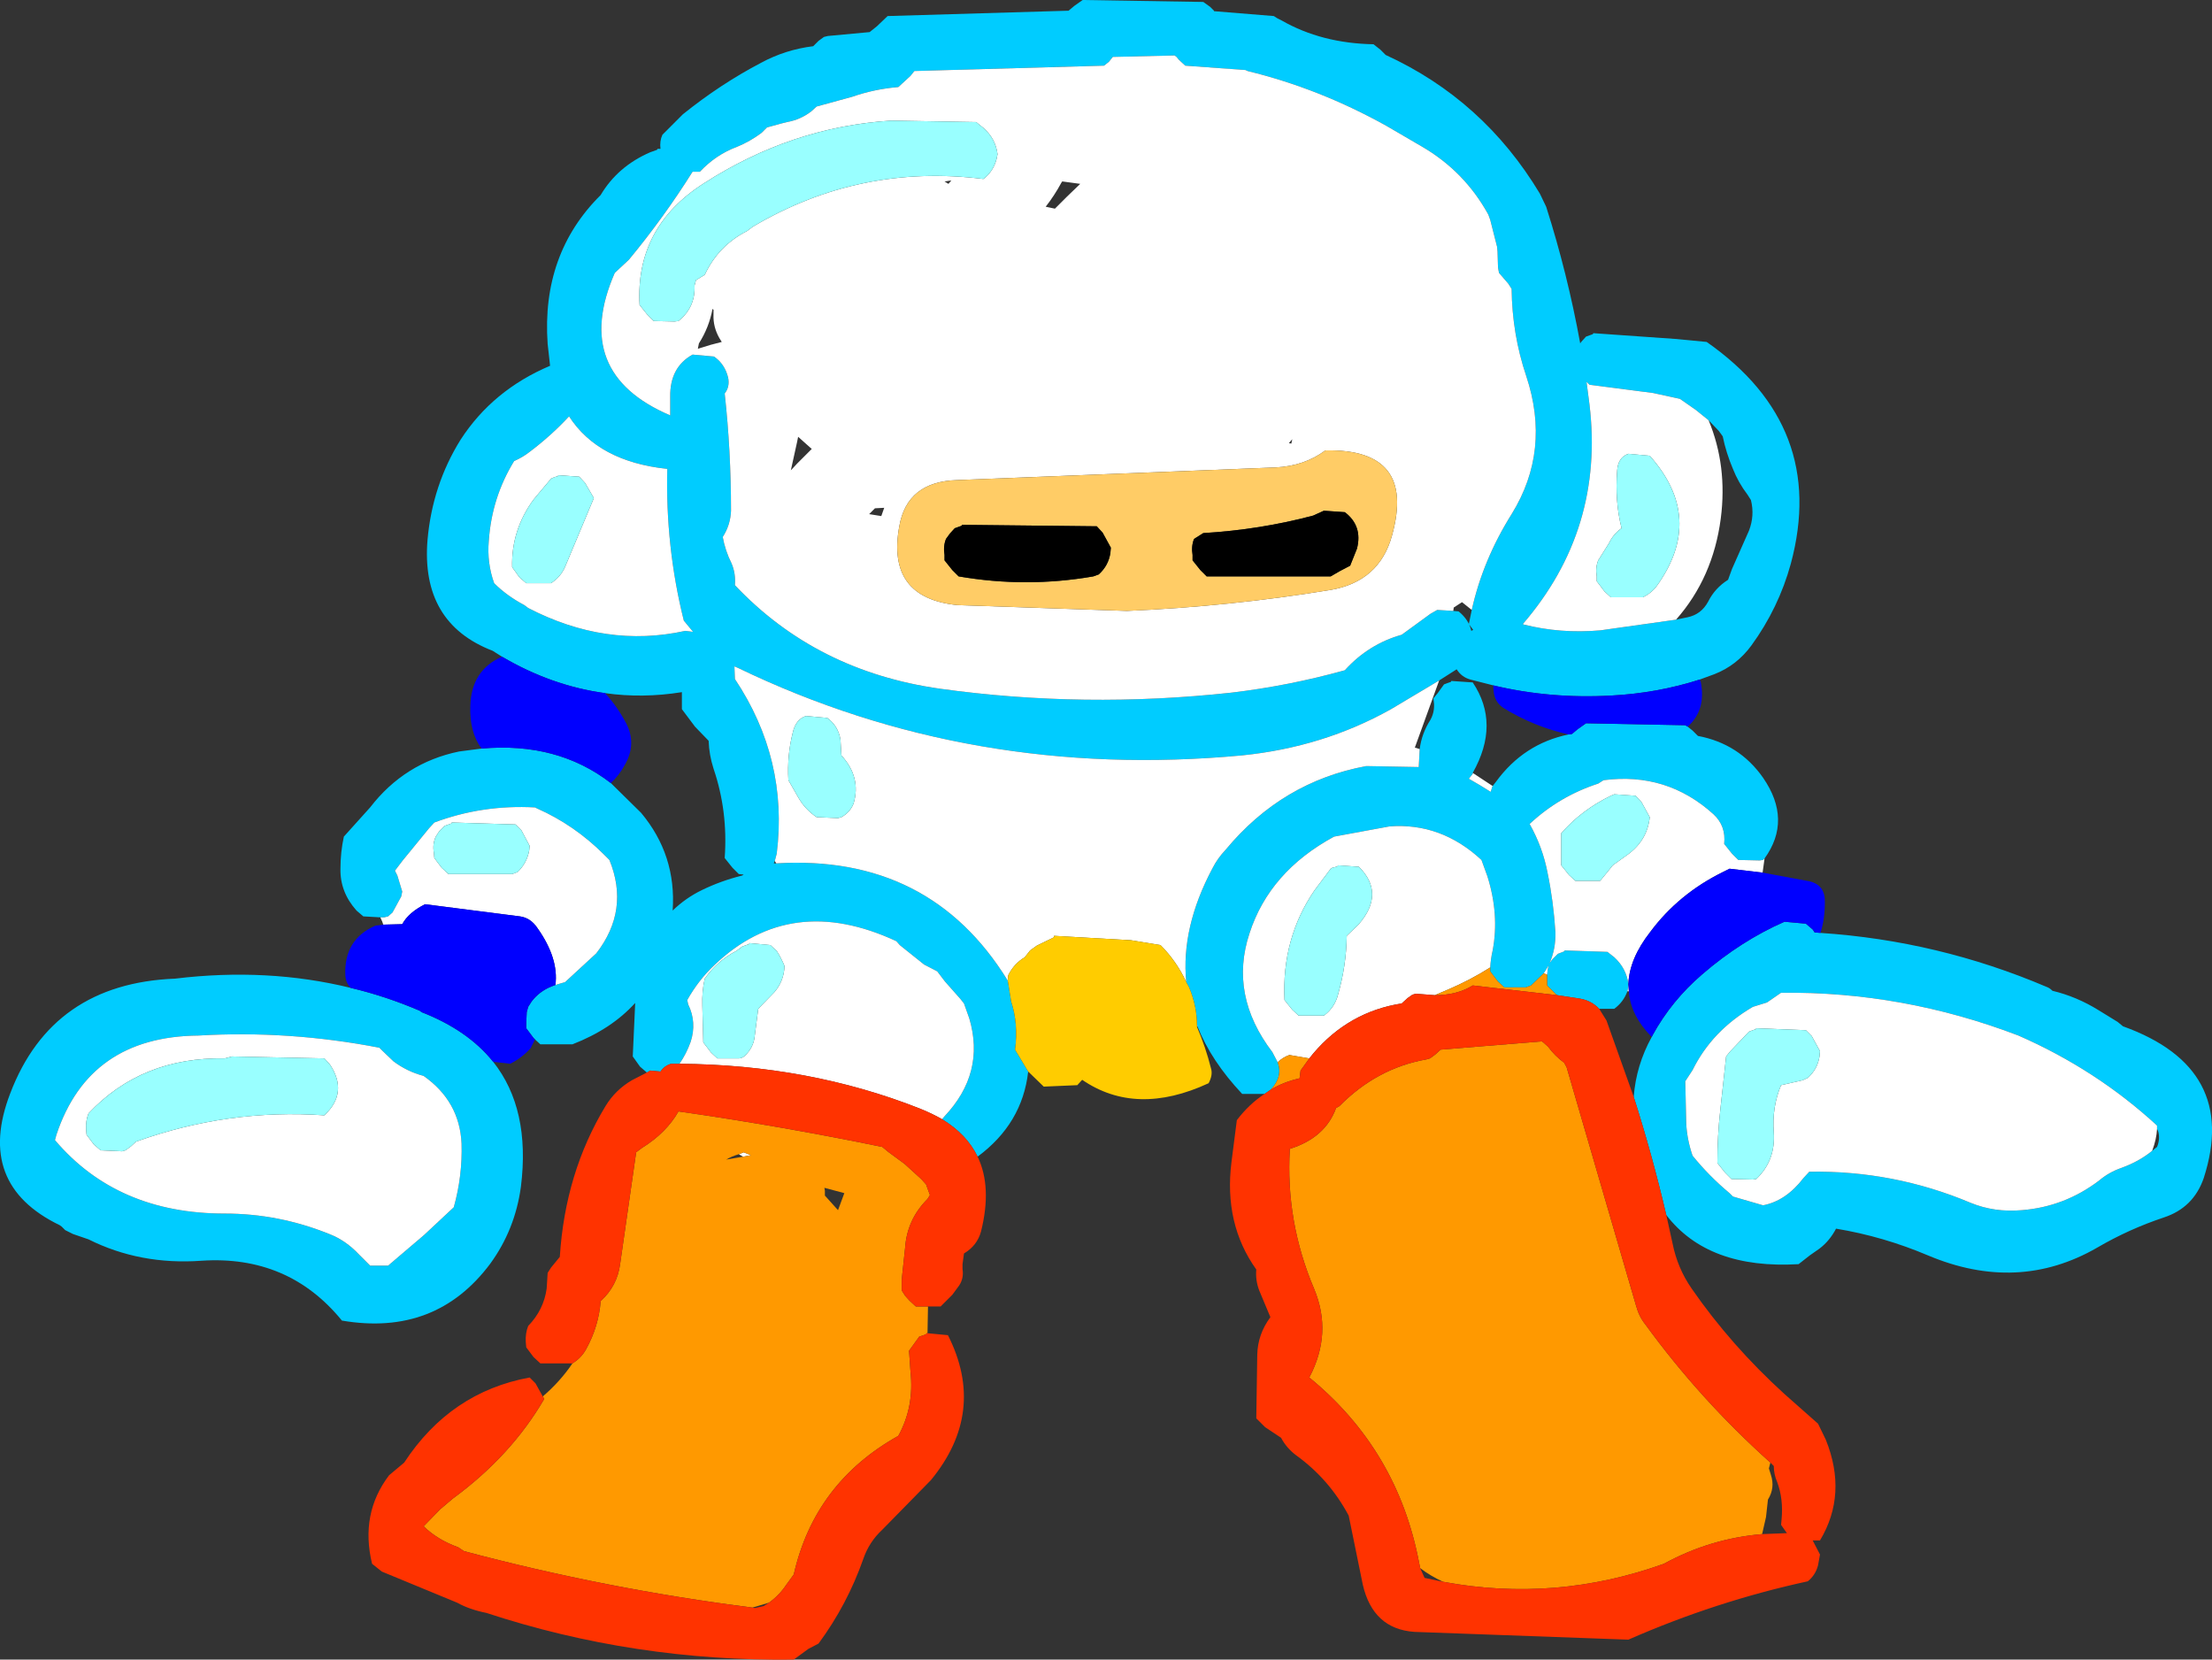 <?xml version="1.0" encoding="UTF-8" standalone="no"?>
<svg xmlns:xlink="http://www.w3.org/1999/xlink" height="170.6px" width="227.4px" xmlns="http://www.w3.org/2000/svg">
  <rect width="100%" height="100%" fill="#333333" stroke="none"/>
  <g transform="matrix(1.0, 0.0, 0.0, 1.0, 113.7, 85.3)">
    <path d="M-62.1 -17.8 L-63.05 -18.4 Q-70.45 -21.25 -69.75 -29.8 -69.25 -35.45 -66.35 -40.1 -63.05 -45.2 -57.15 -47.7 L-57.4 -49.95 Q-58.05 -59.2 -51.95 -65.25 -50.2 -68.2 -46.85 -69.65 L-46.15 -69.9 -46.1 -70.0 -45.8 -70.0 Q-45.9 -70.8 -45.6 -71.45 L-43.5 -73.55 Q-39.65 -76.65 -35.45 -78.85 -32.95 -80.2 -30.1 -80.55 L-29.55 -81.1 -29.0 -81.5 -28.6 -81.6 -24.3 -82.0 -23.55 -82.6 -22.45 -83.65 -3.85 -84.2 -3.25 -84.7 -2.4 -85.3 10.0 -85.1 10.7 -84.6 11.1 -84.2 11.1 -84.15 17.25 -83.65 Q17.6 -83.4 18.05 -83.2 22.15 -80.85 27.5 -80.75 L28.2 -80.2 28.75 -79.65 Q38.8 -75.05 44.6 -65.4 L45.25 -64.05 Q47.45 -57.15 48.75 -50.0 L48.85 -50.15 49.35 -50.7 50.05 -50.95 50.1 -51.05 58.65 -50.45 61.75 -50.15 Q74.2 -41.45 70.4 -27.35 69.15 -22.8 66.35 -18.95 64.85 -16.9 62.55 -16.0 L61.05 -15.45 Q56.7 -14.05 51.95 -13.8 45.65 -13.45 39.8 -14.85 L37.45 -15.45 Q36.55 -15.7 36.05 -16.5 L34.25 -15.35 29.3 -12.4 Q22.35 -8.5 14.0 -7.65 -13.8 -5.05 -37.85 -16.65 L-38.2 -16.8 -38.15 -15.5 Q-32.65 -7.25 -33.85 2.45 L-34.05 3.2 -34.15 3.45 -33.9 3.45 Q-18.1 2.5 -10.1 15.5 L-9.75 17.65 Q-9.0 19.95 -9.35 22.6 L-8.3 24.35 -8.0 24.85 Q-8.6 30.2 -13.2 33.6 -14.3 31.3 -16.85 29.75 L-16.6 29.45 Q-12.4 25.0 -14.05 19.4 L-14.6 17.85 -15.0 17.35 -16.55 15.6 -17.35 14.55 -18.7 13.85 -21.2 11.85 -21.55 11.45 Q-32.4 6.4 -40.25 13.9 -41.9 15.45 -43.05 17.5 L-42.95 17.95 Q-42.05 19.8 -42.7 21.8 -43.15 23.05 -43.85 24.05 L-44.7 24.05 Q-45.4 24.25 -45.8 24.85 L-46.85 24.75 -47.2 24.95 -47.9 24.35 -48.65 23.3 -48.4 17.8 Q-50.85 20.5 -54.85 22.05 L-58.15 22.05 -58.7 21.55 -58.85 21.4 -59.6 20.4 -59.6 19.85 -59.55 18.75 -59.4 18.2 -59.05 17.65 Q-58.25 16.6 -57.0 16.1 L-56.6 15.95 -55.6 15.65 -52.4 12.7 Q-48.95 8.25 -51.05 3.1 L-51.6 2.55 Q-54.65 -0.5 -58.5 -2.2 L-58.7 -2.3 Q-64.1 -2.6 -69.05 -0.75 L-69.6 -0.15 -72.3 3.15 -73.1 4.2 -72.85 4.7 -72.35 6.35 -72.45 6.85 -73.35 8.5 -73.8 8.9 -74.2 9.0 -74.6 9.0 -76.35 8.9 -77.05 8.3 Q-78.75 6.4 -78.7 4.0 -78.7 2.3 -78.35 0.7 L-75.65 -2.3 Q-72.1 -6.9 -66.5 -8.05 L-64.2 -8.35 Q-56.4 -9.05 -50.9 -4.8 L-47.8 -1.75 Q-44.15 2.6 -44.55 8.3 -43.2 7.0 -41.55 6.2 -39.6 5.25 -37.4 4.7 L-37.25 4.6 -37.75 4.55 -38.4 3.9 -39.2 2.9 Q-38.85 -1.9 -40.35 -6.3 -40.8 -7.7 -40.85 -9.15 L-42.25 -10.6 -43.6 -12.4 -43.6 -14.15 Q-47.65 -13.5 -51.5 -14.05 -57.0 -14.8 -62.1 -17.8 M59.8 -10.6 L60.3 -10.2 60.85 -9.65 Q65.1 -8.85 67.55 -5.35 70.55 -1.0 67.7 2.95 L67.55 3.1 67.2 3.15 65.0 3.1 64.35 2.45 63.55 1.45 Q63.75 -0.4 62.45 -1.6 57.65 -5.95 51.15 -5.1 L50.6 -4.75 Q46.6 -3.45 43.55 -0.6 44.9 1.8 45.4 4.45 46.0 7.35 46.2 10.5 46.25 12.25 45.6 13.7 L45.9 13.3 46.45 12.75 47.1 12.5 47.15 12.4 51.55 12.55 52.25 13.1 Q53.5 14.25 53.7 15.85 L53.7 15.9 53.65 16.35 53.6 16.6 Q53.2 17.7 52.25 18.4 L50.7 18.4 Q49.9 17.55 48.7 17.35 L46.4 17.0 46.2 16.85 45.35 16.0 45.35 15.5 45.35 14.9 45.4 14.4 45.5 13.95 45.0 14.75 43.7 16.0 43.15 16.2 40.95 16.2 40.3 15.6 39.5 14.55 39.5 14.15 Q39.55 13.25 39.75 12.4 40.45 8.7 39.2 4.75 L38.6 3.1 Q34.45 -0.75 29.15 -0.35 L23.45 0.7 Q16.8 4.3 14.75 10.65 12.65 17.0 17.1 22.85 L17.65 23.9 Q18.2 25.35 16.95 26.7 L16.3 27.15 16.2 27.15 14.0 27.15 Q10.8 23.75 9.4 20.2 L9.35 20.05 Q9.35 18.15 8.55 16.2 L8.25 15.65 Q7.7 10.05 10.95 3.95 11.45 2.95 12.3 2.05 18.1 -4.95 26.75 -6.55 L32.15 -6.45 32.25 -8.3 Q32.45 -9.9 33.35 -11.3 33.9 -12.3 33.65 -13.5 L34.1 -14.05 34.75 -14.95 35.15 -15.1 35.45 -15.2 35.5 -15.3 37.7 -15.15 Q40.55 -10.9 37.7 -5.85 L37.7 -5.75 37.3 -5.25 Q38.45 -4.6 39.55 -3.9 L39.7 -4.4 39.75 -4.5 40.1 -4.95 Q42.95 -8.85 47.55 -9.8 L47.9 -9.85 48.5 -10.35 49.35 -10.95 59.55 -10.75 59.8 -10.6 M73.45 10.6 Q85.55 11.4 96.7 16.15 97.0 16.25 97.3 16.55 99.8 17.15 102.05 18.55 L104.0 19.75 104.55 20.2 Q116.5 24.5 112.85 35.8 111.8 38.85 108.75 39.85 105.15 41.05 101.9 42.95 93.75 47.65 84.5 43.75 79.9 41.8 75.05 41.0 74.4 42.25 73.35 43.05 L72.35 43.75 71.2 44.65 Q61.9 45.2 57.6 39.6 56.15 33.4 54.25 27.45 54.5 24.2 56.1 21.3 L56.2 21.1 Q58.15 17.55 61.3 14.85 65.3 11.4 69.75 9.45 L71.95 9.65 72.65 10.25 72.85 10.55 73.45 10.6 M-63.0 23.85 Q-59.15 28.7 -60.15 36.7 -60.75 41.1 -63.3 44.6 -68.9 52.1 -78.55 50.45 -84.05 43.7 -93.0 44.3 -99.3 44.75 -104.6 42.1 L-106.2 41.55 -107.0 41.15 -107.35 40.8 -107.55 40.65 Q-116.25 36.45 -112.65 27.1 -108.35 15.8 -95.7 15.3 -86.2 14.15 -77.65 16.25 -74.05 17.1 -70.55 18.6 L-70.35 18.75 Q-65.6 20.6 -63.0 23.85 M61.95 -42.1 L60.65 -43.15 59.0 -44.3 56.25 -44.9 49.7 -45.75 49.4 -46.05 49.7 -43.75 Q51.25 -30.9 42.85 -21.15 42.85 -21.15 42.95 -21.1 46.7 -20.15 50.8 -20.5 L58.6 -21.6 59.8 -21.85 Q61.2 -22.15 61.9 -23.45 62.6 -24.85 63.95 -25.7 L64.35 -26.8 66.1 -30.75 Q66.7 -32.3 66.3 -33.9 L65.95 -34.45 Q65.0 -35.7 64.45 -37.1 63.75 -38.75 63.4 -40.45 L63.0 -41.0 61.95 -42.1 M108.05 30.75 L108.05 30.4 Q101.8 24.65 93.8 21.15 81.9 16.6 69.4 16.75 L67.95 17.75 66.5 18.2 Q62.3 20.65 60.3 24.7 L59.55 25.85 59.65 30.25 Q59.75 31.9 60.3 33.5 62.0 35.6 64.1 37.35 L64.45 37.7 67.55 38.6 Q69.9 38.15 71.7 35.8 L72.3 35.15 Q80.95 35.0 88.9 38.35 91.35 39.35 94.15 39.1 98.55 38.75 102.1 36.05 103.1 35.2 104.4 34.75 106.2 34.1 107.55 33.0 L108.05 32.6 Q108.4 31.75 108.15 30.95 L108.05 30.75 M37.6 -22.6 Q38.75 -27.75 41.7 -32.45 45.75 -39.0 43.2 -46.65 41.75 -50.95 41.7 -55.6 L41.35 -56.15 40.4 -57.25 40.3 -57.8 40.25 -59.45 40.2 -59.95 39.5 -62.7 39.3 -63.25 Q36.85 -67.7 32.45 -70.25 L28.85 -72.35 Q21.95 -76.2 14.55 -78.0 L14.35 -78.1 8.15 -78.55 7.5 -79.15 7.25 -79.45 7.05 -79.6 0.7 -79.45 0.3 -78.95 -0.2 -78.55 -19.7 -78.0 -20.1 -77.5 -21.35 -76.35 Q-23.8 -76.15 -26.1 -75.35 L-29.75 -74.35 -30.3 -73.85 Q-31.4 -73.0 -32.8 -72.75 L-33.4 -72.6 -34.85 -72.2 -35.4 -71.65 Q-36.6 -70.75 -37.95 -70.2 -40.1 -69.4 -41.75 -67.65 L-42.5 -67.65 Q-45.45 -62.95 -49.05 -58.6 L-50.5 -57.25 Q-55.0 -46.95 -44.8 -42.6 L-44.8 -44.5 Q-44.85 -47.55 -42.5 -48.85 L-40.3 -48.65 Q-39.2 -47.9 -38.85 -46.5 -38.65 -45.55 -39.2 -44.85 -38.55 -39.0 -38.55 -32.8 -38.6 -31.35 -39.4 -30.1 -39.15 -28.7 -38.5 -27.4 -38.05 -26.35 -38.15 -25.15 -29.8 -16.3 -17.05 -14.5 -2.25 -12.45 12.9 -14.1 18.8 -14.8 24.55 -16.4 27.0 -19.1 30.4 -20.05 L33.35 -22.2 34.05 -22.6 35.7 -22.5 36.25 -22.45 Q37.3 -21.6 37.55 -20.45 L37.75 -20.55 37.3 -21.15 37.6 -22.6 M-63.45 -29.7 Q-63.65 -27.45 -62.9 -25.35 -61.6 -24.05 -59.8 -23.1 L-59.4 -22.8 Q-51.4 -18.65 -43.25 -20.45 L-42.45 -20.35 -43.4 -21.5 Q-45.3 -29.1 -45.1 -37.1 -52.2 -37.85 -55.2 -42.5 -57.0 -40.55 -59.25 -38.85 -59.95 -38.3 -60.85 -37.9 -63.15 -34.15 -63.45 -29.7 M-108.05 31.9 Q-101.65 39.45 -90.6 39.45 -85.05 39.45 -79.85 41.55 -78.15 42.2 -76.75 43.7 L-75.65 44.8 -73.8 44.8 -70.1 41.65 -67.05 38.8 Q-66.15 35.6 -66.25 32.25 -66.45 27.9 -70.15 25.3 -71.85 24.85 -73.25 23.8 L-74.35 22.75 -74.7 22.4 Q-84.0 20.6 -93.3 21.15 -104.55 21.25 -107.9 31.35 L-108.05 31.9" fill="#00ccff" fill-rule="evenodd" stroke="none"/>
    <path d="M67.7 2.95 L67.5 4.4 64.1 4.0 63.4 4.35 Q58.85 6.6 55.95 10.5 53.8 13.25 53.7 15.85 53.5 14.25 52.25 13.1 L51.55 12.55 47.15 12.4 47.1 12.5 46.45 12.75 45.9 13.3 45.6 13.7 Q46.25 12.25 46.2 10.5 46.0 7.35 45.4 4.45 44.9 1.8 43.55 -0.6 46.6 -3.45 50.6 -4.75 L51.15 -5.1 Q57.65 -5.95 62.45 -1.6 63.75 -0.4 63.55 1.45 L64.35 2.45 65.0 3.1 67.2 3.15 67.55 3.1 67.7 2.95 M9.4 20.2 L9.35 20.25 9.35 20.05 9.4 20.2 M-74.3 9.75 L-74.4 9.45 -74.6 9.0 -74.2 9.0 -73.8 8.9 -73.35 8.5 -72.45 6.85 -72.35 6.35 -72.85 4.7 -73.1 4.2 -72.3 3.15 -69.6 -0.15 -69.05 -0.75 Q-64.1 -2.6 -58.7 -2.3 L-58.5 -2.2 Q-54.65 -0.5 -51.6 2.55 L-51.05 3.1 Q-48.95 8.25 -52.4 12.7 L-55.6 15.65 -56.6 15.95 Q-56.25 13.2 -58.45 10.1 -59.15 9.05 -60.25 8.9 L-70.0 7.65 Q-71.7 8.5 -72.35 9.7 L-74.3 9.75 M58.6 -21.6 L50.8 -20.5 Q46.7 -20.15 42.95 -21.1 42.85 -21.15 42.85 -21.15 51.25 -30.9 49.7 -43.75 L49.4 -46.05 49.7 -45.75 56.25 -44.9 59.0 -44.3 60.65 -43.15 61.95 -42.1 Q63.9 -37.4 63.2 -32.0 62.4 -25.9 58.6 -21.6 M53.7 -38.65 Q52.65 -38.3 52.55 -36.95 52.3 -33.8 53.0 -31.0 52.15 -30.4 51.7 -29.45 L50.6 -27.7 Q50.3 -26.95 50.45 -26.05 L50.45 -25.55 51.25 -24.5 51.9 -23.9 55.2 -23.9 Q56.1 -24.35 56.65 -25.1 61.6 -32.05 55.9 -38.45 L53.7 -38.65 M39.75 -4.5 L39.7 -4.4 39.55 -3.9 Q38.45 -4.6 37.3 -5.25 L37.7 -5.75 37.7 -5.85 39.75 -4.5 M32.25 -8.3 L32.15 -6.45 26.75 -6.55 Q18.1 -4.95 12.3 2.05 11.45 2.95 10.95 3.95 7.7 10.05 8.25 15.65 7.25 13.5 5.6 11.85 L2.55 11.35 -5.35 10.9 -5.35 11.05 -7.1 11.9 -7.8 12.4 -8.35 13.1 Q-9.45 13.75 -10.05 14.95 L-10.1 15.5 Q-18.1 2.5 -33.9 3.45 L-34.05 3.2 -33.85 2.45 Q-32.65 -7.25 -38.15 -15.5 L-38.2 -16.8 -37.85 -16.65 Q-13.8 -5.05 14.0 -7.65 22.35 -8.5 29.3 -12.4 L34.25 -15.35 31.75 -8.45 32.25 -8.3 M55.05 -2.85 L54.45 -3.5 52.25 -3.65 51.9 -3.5 Q48.9 -2.05 46.8 0.35 L46.8 2.55 46.8 3.65 47.6 4.65 48.25 5.25 50.8 5.25 51.7 4.15 52.1 3.65 53.7 2.5 Q55.65 1.05 55.9 -1.3 L55.05 -2.85 M53.7 15.9 L53.75 16.6 53.6 16.6 53.65 16.35 53.7 15.9 M45.35 14.9 L45.0 14.75 45.5 13.95 45.4 14.4 45.35 14.9 M39.5 14.15 Q37.45 15.45 35.1 16.45 L33.8 17.0 31.85 16.85 31.5 16.95 31.0 17.3 30.4 17.85 Q24.95 18.7 21.3 23.0 L20.9 23.5 18.85 23.15 Q18.15 23.4 17.65 23.9 L17.1 22.85 Q12.65 17.0 14.75 10.65 16.8 4.3 23.45 0.7 L29.15 -0.35 Q34.45 -0.75 38.6 3.1 L39.2 4.75 Q40.45 8.7 39.75 12.4 39.55 13.25 39.5 14.15 M107.55 33.0 Q106.2 34.1 104.4 34.75 103.1 35.2 102.1 36.05 98.55 38.75 94.15 39.1 91.35 39.35 88.9 38.35 80.95 35.0 72.3 35.15 L71.7 35.8 Q69.9 38.15 67.55 38.6 L64.45 37.7 64.1 37.35 Q62.0 35.6 60.3 33.5 59.75 31.9 59.65 30.25 L59.55 25.85 60.3 24.7 Q62.3 20.65 66.5 18.2 L67.95 17.75 69.4 16.75 Q81.9 16.6 93.8 21.15 101.8 24.65 108.05 30.4 L108.05 30.75 Q108.0 31.8 107.55 33.0 M63.75 23.3 L63.15 28.8 Q62.85 31.5 62.85 34.25 L63.65 35.25 64.3 35.9 66.5 35.95 66.85 35.9 Q68.85 34.0 68.65 31.1 68.45 28.5 69.4 26.25 L71.6 25.75 72.15 25.5 Q73.15 24.6 73.35 23.3 L73.4 22.75 72.55 21.2 71.95 20.6 66.85 20.4 66.8 20.5 66.5 20.6 66.1 20.75 64.15 22.8 63.75 23.3 M35.7 -22.5 L34.05 -22.6 33.35 -22.2 30.4 -20.05 Q27.0 -19.1 24.55 -16.4 18.8 -14.8 12.9 -14.1 -2.25 -12.45 -17.05 -14.5 -29.8 -16.3 -38.15 -25.15 -38.05 -26.35 -38.5 -27.4 -39.15 -28.7 -39.4 -30.1 -38.6 -31.35 -38.55 -32.8 -38.55 -39.0 -39.2 -44.85 -38.65 -45.55 -38.85 -46.5 -39.2 -47.9 -40.3 -48.65 L-42.5 -48.85 Q-44.85 -47.55 -44.8 -44.5 L-44.8 -42.6 Q-55.0 -46.95 -50.5 -57.25 L-49.05 -58.6 Q-45.45 -62.95 -42.5 -67.65 L-41.75 -67.65 Q-40.1 -69.4 -37.95 -70.2 -36.6 -70.75 -35.4 -71.65 L-34.85 -72.2 -33.4 -72.6 -32.8 -72.75 Q-31.4 -73.0 -30.3 -73.85 L-29.75 -74.35 -26.1 -75.35 Q-23.8 -76.15 -21.35 -76.35 L-20.1 -77.5 -19.7 -78.0 -0.2 -78.55 0.3 -78.95 0.7 -79.45 7.05 -79.6 7.25 -79.45 7.5 -79.15 8.15 -78.55 14.35 -78.1 14.55 -78.0 Q21.95 -76.2 28.85 -72.35 L32.45 -70.25 Q36.85 -67.7 39.3 -63.25 L39.5 -62.7 40.2 -59.95 40.25 -59.45 40.3 -57.8 40.4 -57.25 41.35 -56.15 41.7 -55.6 Q41.75 -50.95 43.2 -46.65 45.75 -39.0 41.7 -32.45 38.75 -27.75 37.6 -22.6 L36.6 -23.4 35.75 -22.85 35.7 -22.5 M-16.2 -66.4 L-15.9 -66.75 -16.6 -66.65 -16.2 -66.4 M-12.6 -72.15 L-13.35 -72.75 -22.1 -72.9 Q-32.35 -72.25 -41.35 -66.45 -48.4 -61.95 -47.95 -53.95 L-47.15 -52.95 -46.5 -52.3 -44.35 -52.25 -43.95 -52.3 Q-42.2 -53.7 -42.3 -55.95 L-42.15 -56.5 -41.25 -57.05 Q-39.85 -60.05 -36.9 -61.55 L-36.3 -62.0 Q-25.3 -68.5 -12.6 -66.9 -11.6 -67.65 -11.25 -68.95 L-11.15 -69.45 Q-11.35 -71.05 -12.6 -72.15 M-2.65 -66.4 L-4.5 -66.65 -4.6 -66.5 Q-5.3 -65.2 -6.2 -64.05 L-5.25 -63.85 -4.05 -65.05 -2.65 -66.4 M19.15 -40.15 L18.8 -39.75 19.05 -39.7 19.15 -40.15 M22.55 -39.0 Q20.4 -37.4 17.45 -37.25 L-15.3 -35.95 Q-20.45 -35.8 -21.25 -31.2 -22.6 -23.85 -15.3 -23.1 L2.15 -22.5 Q12.7 -22.95 23.05 -24.65 28.1 -25.5 29.4 -30.25 31.9 -39.2 22.55 -39.0 M-31.75 -39.9 L-32.4 -36.95 -31.75 -37.65 -30.25 -39.15 -31.65 -40.4 -31.75 -39.9 M-23.1 -32.25 L-22.8 -33.1 -23.75 -33.05 -24.35 -32.45 -23.1 -32.25 M-30.85 -11.7 Q-31.9 -11.35 -32.2 -10.0 -32.8 -7.65 -32.65 -5.1 L-31.65 -3.35 Q-30.95 -2.1 -29.75 -1.3 L-27.55 -1.2 -27.2 -1.3 Q-26.3 -1.8 -25.95 -2.7 -25.15 -5.4 -27.2 -7.65 L-27.3 -9.3 Q-27.55 -10.7 -28.65 -11.5 L-30.85 -11.7 M-43.85 24.05 Q-43.15 23.05 -42.7 21.8 -42.05 19.8 -42.95 17.95 L-43.05 17.5 Q-41.9 15.45 -40.25 13.9 -32.4 6.4 -21.55 11.45 L-21.2 11.85 -18.7 13.85 -17.35 14.55 -16.55 15.6 -15.0 17.35 -14.6 17.85 -14.05 19.4 Q-12.4 25.0 -16.6 29.45 L-16.85 29.75 Q-17.9 29.15 -19.15 28.65 -30.55 24.15 -43.85 24.05 M-34.1 16.7 Q-33.1 15.55 -33.05 14.0 -33.4 13.15 -33.85 12.45 L-34.5 11.85 -36.65 11.65 -36.7 11.75 -37.4 12.0 -38.0 12.45 Q-39.95 13.45 -41.25 15.3 -41.55 16.6 -41.5 18.05 L-41.4 21.85 -40.6 22.9 -39.95 23.5 -37.75 23.5 Q-37.5 23.5 -37.2 23.3 -36.2 22.4 -36.1 21.1 L-35.75 18.4 -34.1 16.7 M25.95 9.75 Q28.75 6.55 26.0 3.8 L23.85 3.65 23.8 3.75 23.5 3.85 Q23.3 3.85 23.1 4.0 L21.45 6.2 Q18.05 11.15 18.35 17.5 L19.15 18.5 19.8 19.1 22.4 19.1 Q23.5 18.3 23.85 16.95 24.7 14.0 24.75 10.9 L25.95 9.75 M-40.45 -53.55 Q-40.8 -51.65 -41.85 -50.0 L-41.95 -49.5 -41.95 -49.45 -40.65 -49.85 -39.5 -50.15 -39.75 -50.55 Q-40.4 -51.7 -40.35 -52.95 L-40.35 -53.45 -40.45 -53.55 M-63.45 -29.7 Q-63.15 -34.15 -60.85 -37.9 -59.95 -38.3 -59.25 -38.85 -57.0 -40.55 -55.2 -42.5 -52.2 -37.85 -45.1 -37.1 -45.3 -29.1 -43.4 -21.5 L-42.45 -20.35 -43.25 -20.45 Q-51.4 -18.65 -59.4 -22.8 L-59.8 -23.1 Q-61.6 -24.05 -62.9 -25.35 -63.65 -27.45 -63.45 -29.7 M-57.05 -36.1 L-58.85 -33.95 Q-61.15 -30.8 -61.05 -27.0 L-60.3 -25.95 -59.6 -25.35 -57.05 -25.35 Q-56.05 -26.0 -55.6 -27.05 L-52.65 -34.1 -53.55 -35.65 -54.15 -36.3 -56.3 -36.45 -56.35 -36.35 -56.7 -36.25 -57.05 -36.1 M-108.05 31.9 L-107.9 31.35 Q-104.55 21.25 -93.3 21.15 -84.0 20.6 -74.7 22.4 L-74.35 22.75 -73.25 23.8 Q-71.85 24.85 -70.15 25.3 -66.45 27.9 -66.25 32.25 -66.15 35.6 -67.05 38.8 L-70.1 41.65 -73.8 44.8 -75.65 44.8 -76.75 43.7 Q-78.15 42.2 -79.85 41.55 -85.05 39.45 -90.6 39.45 -101.65 39.45 -108.05 31.9 M-104.85 30.8 L-104.8 31.35 -104.05 32.35 -103.35 32.95 -101.15 33.05 -100.8 32.95 -100.25 32.55 -99.7 32.05 Q-90.2 28.65 -80.35 29.35 -77.85 27.0 -79.8 24.1 L-80.35 23.5 -89.85 23.3 -90.6 23.5 Q-99.15 23.35 -104.6 29.15 -104.9 29.9 -104.85 30.8 M-69.1 2.35 L-69.05 2.9 -68.3 3.9 -67.6 4.55 -61.05 4.55 -60.5 4.35 Q-59.55 3.45 -59.3 2.15 L-59.25 1.65 -60.1 0.05 -60.7 -0.55 -67.25 -0.75 -67.3 -0.65 -68.0 -0.4 -68.55 0.15 -68.9 0.7 Q-69.25 1.45 -69.1 2.35 M-37.3 33.6 L-37.75 33.35 -37.6 33.3 -37.25 33.15 -36.5 33.45 -37.3 33.6" fill="#ffffff" fill-rule="evenodd" stroke="none"/>
    <path d="M53.7 -38.65 L55.9 -38.45 Q61.6 -32.05 56.65 -25.1 56.1 -24.35 55.2 -23.9 L51.9 -23.9 51.25 -24.5 50.45 -25.55 50.45 -26.05 Q50.3 -26.95 50.6 -27.7 L51.7 -29.45 Q52.15 -30.4 53.0 -31.0 52.3 -33.8 52.55 -36.95 52.65 -38.3 53.7 -38.65 M55.05 -2.85 L55.9 -1.3 Q55.65 1.05 53.7 2.5 L52.1 3.65 51.7 4.15 50.8 5.25 48.25 5.25 47.6 4.65 46.8 3.65 46.8 2.55 46.8 0.35 Q48.9 -2.05 51.9 -3.5 L52.25 -3.65 54.45 -3.5 55.05 -2.85 M63.75 23.3 L64.15 22.8 66.1 20.75 66.5 20.6 66.8 20.5 66.85 20.4 71.95 20.6 72.55 21.2 73.4 22.75 73.35 23.3 Q73.15 24.6 72.15 25.5 L71.6 25.75 69.4 26.25 Q68.45 28.5 68.65 31.1 68.85 34.0 66.85 35.9 L66.5 35.95 64.3 35.9 63.65 35.25 62.85 34.25 Q62.85 31.5 63.15 28.8 L63.75 23.3 M-12.6 -72.15 Q-11.35 -71.05 -11.15 -69.45 L-11.25 -68.95 Q-11.6 -67.65 -12.6 -66.9 -25.3 -68.5 -36.3 -62.0 L-36.9 -61.55 Q-39.85 -60.05 -41.25 -57.05 L-42.15 -56.5 -42.3 -55.95 Q-42.2 -53.7 -43.95 -52.3 L-44.35 -52.25 -46.5 -52.3 -47.15 -52.95 -47.95 -53.95 Q-48.4 -61.95 -41.35 -66.45 -32.35 -72.25 -22.1 -72.9 L-13.35 -72.75 -12.6 -72.15 M-30.85 -11.7 L-28.65 -11.5 Q-27.55 -10.7 -27.3 -9.3 L-27.2 -7.65 Q-25.15 -5.4 -25.95 -2.7 -26.3 -1.8 -27.2 -1.3 L-27.55 -1.2 -29.75 -1.3 Q-30.95 -2.1 -31.65 -3.35 L-32.65 -5.1 Q-32.8 -7.65 -32.2 -10.0 -31.9 -11.35 -30.85 -11.7 M-34.1 16.7 L-35.75 18.4 -36.1 21.1 Q-36.2 22.4 -37.2 23.3 -37.5 23.5 -37.75 23.5 L-39.95 23.5 -40.6 22.9 -41.4 21.85 -41.5 18.05 Q-41.55 16.6 -41.25 15.3 -39.95 13.45 -38.0 12.45 L-37.4 12.0 -36.7 11.75 -36.65 11.65 -34.5 11.85 -33.85 12.45 Q-33.4 13.15 -33.05 14.0 -33.1 15.55 -34.1 16.7 M25.95 9.75 L24.75 10.9 Q24.7 14.0 23.85 16.95 23.5 18.3 22.4 19.1 L19.8 19.1 19.15 18.5 18.35 17.5 Q18.05 11.15 21.45 6.2 L23.1 4.0 Q23.3 3.85 23.5 3.85 L23.8 3.75 23.85 3.65 26.0 3.8 Q28.75 6.55 25.95 9.75 M-57.05 -36.1 L-56.7 -36.25 -56.35 -36.35 -56.3 -36.45 -54.15 -36.3 -53.55 -35.65 -52.65 -34.1 -55.6 -27.05 Q-56.05 -26.0 -57.05 -25.35 L-59.6 -25.35 -60.3 -25.95 -61.05 -27.0 Q-61.15 -30.8 -58.85 -33.95 L-57.05 -36.1 M-104.85 30.8 Q-104.9 29.9 -104.6 29.15 -99.15 23.35 -90.6 23.5 L-89.85 23.3 -80.35 23.5 -79.8 24.1 Q-77.85 27.0 -80.35 29.35 -90.2 28.65 -99.7 32.05 L-100.25 32.55 -100.8 32.95 -101.15 33.05 -103.35 32.95 -104.05 32.35 -104.8 31.35 -104.85 30.8 M-69.1 2.35 Q-69.25 1.45 -68.9 0.7 L-68.55 0.15 -68.0 -0.4 -67.3 -0.65 -67.25 -0.75 -60.7 -0.55 -60.1 0.05 -59.25 1.65 -59.3 2.15 Q-59.55 3.45 -60.5 4.35 L-61.05 4.55 -67.6 4.55 -68.3 3.9 -69.05 2.9 -69.1 2.35" fill="#99ffff" fill-rule="evenodd" stroke="none"/>
    <path d="M61.05 -15.45 L61.15 -15.15 Q61.7 -12.3 59.8 -10.6 L59.55 -10.75 49.35 -10.95 48.5 -10.35 47.9 -9.85 47.55 -9.8 Q44.0 -10.6 40.9 -12.5 39.95 -13.1 39.85 -14.25 L39.8 -14.85 Q45.65 -13.45 51.95 -13.8 56.7 -14.05 61.05 -15.45 M67.5 4.4 L72.35 5.3 Q73.95 5.7 73.9 7.45 73.9 9.2 73.45 10.6 L72.85 10.55 72.65 10.25 71.95 9.65 69.75 9.45 Q65.3 11.4 61.3 14.85 58.15 17.55 56.2 21.1 L56.1 21.3 Q53.9 19.05 53.75 16.6 L53.7 15.9 53.7 15.85 Q53.8 13.25 55.95 10.5 58.85 6.6 63.4 4.35 L64.1 4.0 67.5 4.4 M-58.7 21.55 L-59.15 22.45 Q-60.05 23.45 -61.25 24.05 L-63.0 23.85 Q-65.6 20.6 -70.35 18.75 L-70.55 18.6 Q-74.05 17.1 -77.65 16.25 -78.15 15.75 -78.2 14.95 -78.35 11.25 -75.1 9.85 L-74.3 9.75 -72.35 9.7 Q-71.7 8.5 -70.0 7.65 L-60.25 8.9 Q-59.15 9.05 -58.45 10.1 -56.25 13.2 -56.6 15.95 L-57.0 16.1 Q-58.25 16.6 -59.05 17.65 L-59.4 18.2 -59.55 18.75 -59.6 19.85 -59.6 20.4 -58.85 21.4 -58.7 21.55 M-64.2 -8.35 Q-65.45 -10.05 -65.35 -12.75 -65.25 -16.4 -62.1 -17.8 -57.0 -14.8 -51.5 -14.05 -50.25 -12.7 -49.3 -10.9 -48.25 -8.8 -49.45 -6.7 -50.05 -5.6 -50.9 -4.8 -56.4 -9.05 -64.2 -8.35" fill="#0000ff" fill-rule="evenodd" stroke="none"/>
    <path d="M-18.3 49.0 L-18.35 51.75 -18.45 51.75 -18.5 51.85 -18.75 51.95 -19.2 52.1 -19.85 53.0 -20.25 53.55 -20.1 55.7 Q-19.7 59.3 -21.35 62.3 -29.95 67.1 -32.1 76.55 L-32.9 77.65 Q-33.6 78.7 -34.65 79.45 L-36.35 79.95 Q-51.35 78.05 -66.0 74.15 L-66.6 73.75 Q-68.7 73.0 -70.15 71.6 L-68.45 69.85 -67.15 68.75 Q-61.15 64.35 -57.75 58.5 L-57.9 58.25 Q-56.1 56.7 -54.85 54.85 -53.95 54.3 -53.45 53.4 -52.15 51.05 -51.95 48.45 -50.25 46.9 -49.95 44.65 L-48.3 33.15 -47.7 32.7 Q-45.2 31.15 -43.95 28.95 -33.45 30.45 -23.0 32.6 L-22.4 33.1 -20.7 34.35 -19.0 35.9 -18.5 36.45 -18.1 37.55 -18.35 37.95 Q-20.45 40.05 -20.65 42.95 L-20.95 45.75 -21.0 46.3 -21.0 47.35 -20.65 47.9 -20.2 48.4 -19.55 49.0 -18.3 49.0 M45.35 14.9 L45.35 15.5 45.35 16.0 46.2 16.85 46.4 17.0 37.7 16.0 Q36.1 17.0 33.8 17.0 L35.1 16.45 Q37.45 15.45 39.5 14.15 L39.5 14.55 40.3 15.6 40.95 16.2 43.15 16.2 43.7 16.0 45.0 14.75 45.35 14.9 M32.3 75.9 L32.2 75.4 Q30.0 63.75 20.9 56.3 23.3 51.75 21.4 47.2 18.45 40.25 18.9 32.8 22.55 31.65 23.65 28.6 L24.0 28.4 Q27.85 24.5 32.95 23.6 L33.3 23.5 33.85 23.1 34.4 22.6 44.8 21.75 44.95 21.85 45.45 22.3 Q46.1 23.2 47.1 23.95 L47.35 24.4 54.5 48.95 Q54.8 50.05 55.45 50.85 61.05 58.55 68.3 65.05 L68.15 65.65 68.35 66.3 Q68.8 67.65 68.05 68.85 L67.85 70.65 67.45 72.4 Q62.1 72.85 57.35 75.45 46.2 79.45 34.65 77.3 33.35 76.7 32.3 75.9 M17.65 23.9 Q18.15 23.4 18.85 23.15 L20.9 23.5 20.0 24.75 19.9 25.55 Q18.3 25.9 16.95 26.7 18.2 25.35 17.65 23.9 M-37.75 33.35 Q-38.45 33.55 -39.05 33.9 L-37.3 33.6 -36.5 33.45 -37.25 33.15 -37.6 33.3 -37.75 33.35 M-27.55 39.1 L-26.9 37.35 -28.95 36.8 -28.9 37.1 -28.9 37.6 -27.55 39.1" fill="#ff9900" fill-rule="evenodd" stroke="none"/>
    <path d="M57.6 39.6 L58.25 42.55 Q58.75 45.05 60.2 47.15 64.25 53.0 69.75 58.0 L73.2 61.05 74.0 62.7 Q76.25 68.3 73.4 73.05 L72.65 73.05 73.4 74.5 73.2 75.6 Q72.95 76.6 72.15 77.25 62.7 79.3 53.7 83.25 L31.7 82.45 Q27.45 82.15 26.4 77.6 L24.95 70.5 Q22.95 66.75 19.55 64.3 18.55 63.55 18.0 62.5 L16.35 61.4 15.45 60.5 15.55 53.95 Q15.6 51.85 16.9 50.1 L15.75 47.35 Q15.35 46.3 15.45 45.2 12.1 40.5 12.9 34.15 L13.45 29.85 Q14.7 28.2 16.3 27.15 L16.95 26.7 Q18.3 25.9 19.9 25.55 L20.0 24.75 20.9 23.5 21.3 23.0 Q24.95 18.7 30.4 17.85 L31.0 17.3 31.5 16.95 31.85 16.85 33.8 17.0 Q36.1 17.0 37.7 16.0 L46.4 17.0 48.7 17.35 Q49.9 17.55 50.7 18.4 L51.45 19.6 54.25 27.45 Q56.15 33.4 57.6 39.6 M-13.2 33.6 Q-11.7 36.7 -12.85 41.3 -13.25 42.75 -14.6 43.55 L-14.75 44.65 -14.75 45.15 Q-14.6 46.1 -15.1 46.85 L-15.8 47.8 -17.0 49.0 -18.3 49.0 -19.55 49.0 -20.2 48.4 -20.65 47.9 -21.0 47.35 -21.0 46.3 -20.95 45.75 -20.65 42.95 Q-20.45 40.05 -18.35 37.95 L-18.1 37.55 -18.5 36.45 -19.0 35.9 -20.7 34.35 -22.4 33.1 -23.0 32.6 Q-33.45 30.45 -43.95 28.95 -45.2 31.15 -47.7 32.7 L-48.3 33.15 -49.95 44.65 Q-50.25 46.9 -51.95 48.45 -52.15 51.05 -53.45 53.4 -53.95 54.3 -54.85 54.85 L-58.15 54.85 -58.85 54.2 -59.6 53.2 -59.65 52.65 Q-59.7 51.75 -59.4 51.0 -57.8 49.35 -57.5 47.15 L-57.4 45.55 -57.05 45.0 -56.15 43.9 Q-55.6 35.25 -51.45 28.4 -50.45 26.75 -48.75 25.75 L-47.2 24.95 -46.85 24.75 -45.8 24.85 Q-45.4 24.25 -44.7 24.05 L-43.85 24.05 Q-30.55 24.15 -19.15 28.65 -17.9 29.15 -16.85 29.75 -14.3 31.3 -13.2 33.6 M-18.35 51.75 L-16.25 51.95 Q-12.25 59.85 -18.0 66.85 L-23.0 71.95 Q-24.35 73.2 -24.95 74.95 -26.6 79.65 -29.55 83.65 L-30.6 84.2 -32.1 85.3 Q-48.5 85.5 -63.7 80.5 -65.45 80.15 -66.7 79.45 L-74.45 76.25 -75.45 75.45 Q-76.7 70.3 -73.7 66.35 L-72.15 65.05 Q-67.4 57.8 -59.25 56.3 L-58.65 56.9 -57.9 58.25 -57.75 58.5 Q-61.15 64.35 -67.15 68.75 L-68.45 69.85 -70.15 71.6 Q-68.7 73.0 -66.6 73.75 L-66.0 74.15 Q-51.35 78.05 -36.35 79.95 L-36.1 80.0 -35.2 79.8 -34.65 79.45 Q-33.6 78.7 -32.9 77.65 L-32.1 76.55 Q-29.95 67.1 -21.35 62.3 -19.7 59.3 -20.1 55.7 L-20.25 53.55 -19.85 53.0 -19.2 52.1 -18.75 51.95 -18.5 51.85 -18.45 51.75 -18.35 51.75 M68.3 65.05 Q61.05 58.55 55.45 50.85 54.8 50.05 54.5 48.95 L47.35 24.4 47.1 23.95 Q46.1 23.2 45.45 22.3 L44.95 21.85 44.8 21.75 34.4 22.6 33.85 23.1 33.3 23.5 32.95 23.6 Q27.85 24.5 24.0 28.4 L23.65 28.6 Q22.55 31.65 18.9 32.8 18.45 40.25 21.4 47.2 23.3 51.75 20.9 56.3 30.0 63.75 32.2 75.4 L32.3 75.9 32.75 76.9 34.65 77.3 Q46.2 79.45 57.35 75.45 62.1 72.85 67.45 72.4 L70.0 72.3 69.75 71.95 69.4 71.45 69.45 70.9 Q69.65 68.8 69.0 67.05 68.65 66.25 68.65 65.4 L68.3 65.05" fill="#ff3300" fill-rule="evenodd" stroke="none"/>
    <path d="M22.55 -39.0 Q31.9 -39.2 29.4 -30.25 28.1 -25.5 23.05 -24.65 12.7 -22.95 2.15 -22.5 L-15.3 -23.1 Q-22.6 -23.85 -21.25 -31.2 -20.45 -35.8 -15.3 -35.95 L17.45 -37.25 Q20.4 -37.4 22.55 -39.0 M24.55 -32.65 L22.4 -32.8 21.3 -32.3 Q15.85 -30.85 10.0 -30.5 L9.05 -29.9 Q8.75 -29.15 8.9 -28.25 L8.9 -27.7 9.7 -26.7 10.35 -26.05 23.1 -26.05 24.05 -26.6 25.1 -27.15 25.8 -28.9 Q26.4 -31.25 24.55 -32.65 M-16.6 -28.25 L-16.6 -27.7 -15.8 -26.7 -15.15 -26.05 Q-8.2 -24.85 -1.3 -26.05 L-0.75 -26.25 Q0.25 -27.15 0.45 -28.45 L0.5 -29.0 -0.35 -30.55 -0.95 -31.2 -14.8 -31.35 -14.85 -31.25 -15.55 -31.0 -16.05 -30.45 -16.45 -29.9 Q-16.75 -29.15 -16.6 -28.25" fill="#ffcc66" fill-rule="evenodd" stroke="none"/>
    <path d="M24.55 -32.65 Q26.4 -31.25 25.8 -28.9 L25.1 -27.15 24.05 -26.6 23.1 -26.05 10.35 -26.05 9.7 -26.7 8.9 -27.7 8.9 -28.25 Q8.75 -29.15 9.05 -29.9 L10.0 -30.5 Q15.85 -30.85 21.3 -32.3 L22.4 -32.8 24.55 -32.65 M-16.6 -28.25 Q-16.75 -29.15 -16.45 -29.9 L-16.05 -30.45 -15.55 -31.0 -14.85 -31.25 -14.8 -31.35 -0.95 -31.2 -0.35 -30.55 0.5 -29.0 0.45 -28.45 Q0.25 -27.15 -0.75 -26.25 L-1.3 -26.05 Q-8.2 -24.85 -15.15 -26.05 L-15.8 -26.7 -16.6 -27.7 -16.6 -28.25" fill="#000000" fill-rule="evenodd" stroke="none"/>
    <path d="M9.35 20.25 Q10.25 22.35 10.8 24.55 11.0 25.2 10.55 26.05 3.1 29.5 -2.45 25.7 L-2.95 26.25 -6.4 26.4 -8.0 24.85 -8.3 24.35 -9.35 22.6 Q-9.0 19.95 -9.75 17.65 L-10.1 15.5 -10.05 14.95 Q-9.45 13.75 -8.35 13.1 L-7.8 12.4 -7.1 11.9 -5.35 11.05 -5.35 10.9 2.55 11.35 5.6 11.85 Q7.25 13.5 8.25 15.65 L8.55 16.2 Q9.35 18.15 9.35 20.05 L9.35 20.25" fill="#ffcc00" fill-rule="evenodd" stroke="none"/>
  </g>
</svg>
